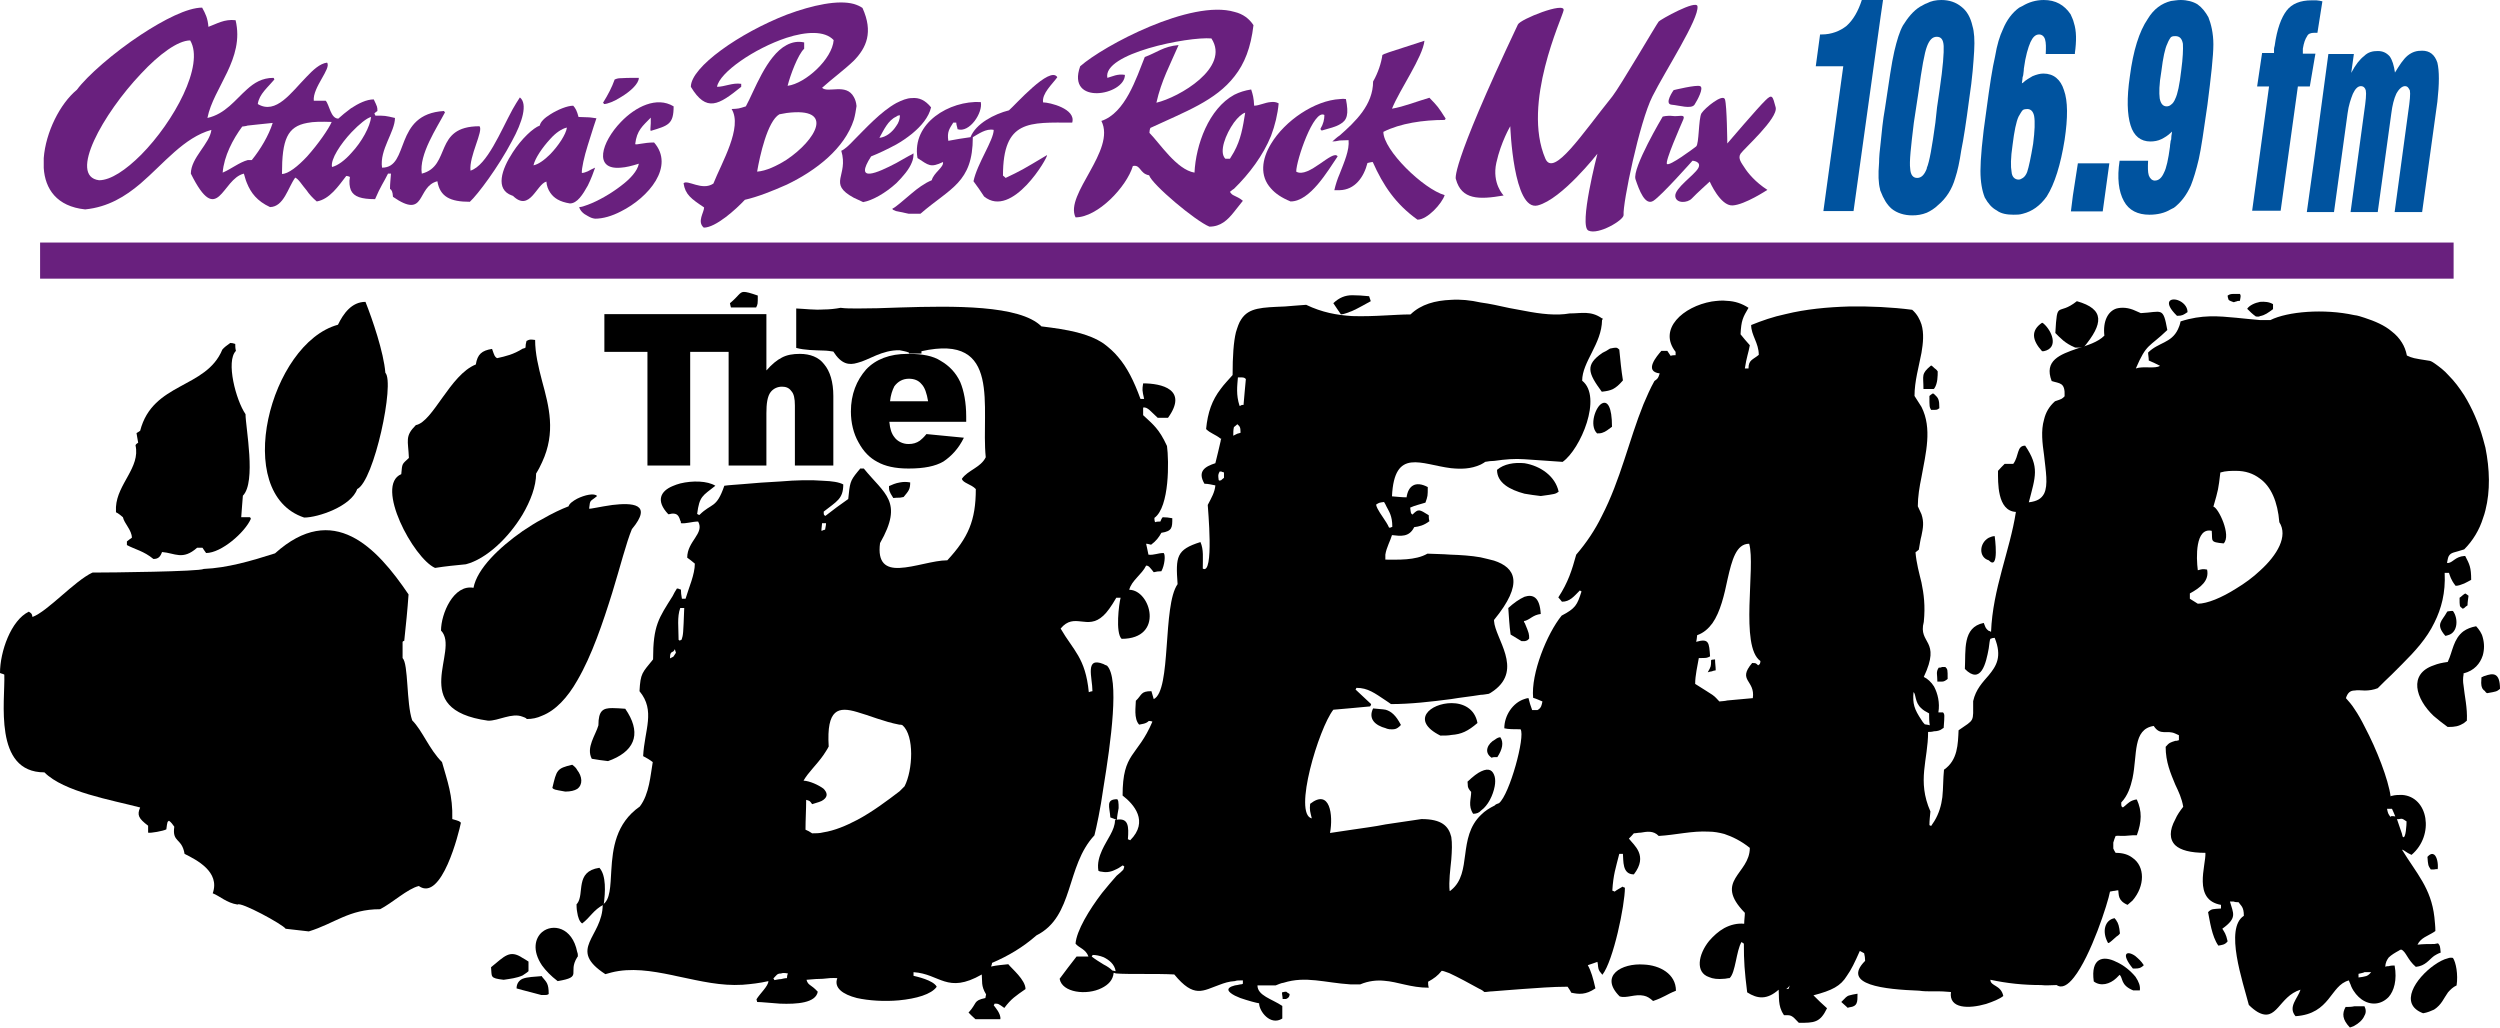 <?xml version="1.0" encoding="utf-8"?>
<!-- Generator: Adobe Illustrator 25.4.1, SVG Export Plug-In . SVG Version: 6.00 Build 0)  -->
<svg version="1.1" id="Layer_1" xmlns="http://www.w3.org/2000/svg" xmlns:xlink="http://www.w3.org/1999/xlink" x="0px" y="0px"
	 viewBox="0 0 754.5 310.1" style="enable-background:new 0 0 754.5 310.1;" xml:space="preserve">
<style type="text/css">
	.st0{fill:#69207E;}
	.st1{fill:#00539F;}
</style>
<g>
	<rect x="12.1" y="73.2" class="st0" width="728.4" height="10.9"/>
	<g>
		<path class="st1" d="M591.9,2c-1.6-1.3-3.6-2-6-2c-1.6,0-3.1,0.3-4.4,1c-0.7,0.2-1.3,0.7-2,1c-2.1,1.3-3.7,3.3-5.2,5.7
			c-1,1.8-1.8,4.4-2.6,7.8c-0.8,3.4-1.6,9.1-2.8,17.1c-0.7,3.9-1,7.3-1.3,10.3c-0.3,2.4-0.5,4.6-0.5,6.2c-0.3,3.6-0.2,6.2,0.3,8
			c0,0.2,0,0.3,0.2,0.7c0.8,2.1,1.8,3.9,3.3,5.2c1.6,1.3,3.8,2,6.2,2c1.5,0,2.9-0.2,4.4-0.8c1.1-0.5,2.4-1.3,3.4-2.3
			c2.4-2,4.2-4.7,5.2-8.2c0.7-2.1,1.3-4.9,1.8-8.3c0.7-3.4,1.5-8.6,2.4-15.5c1-6.5,1.3-11.3,1.5-14.5c0.2-3.3,0-5.9-0.5-7.5
			C594.7,5.2,593.6,3.3,591.9,2z M585.4,26.9l-0.8,5.5l-0.5,4.6c-1,7.3-1.8,11.9-2.6,13.7v0.2c-0.7,1.8-1.6,2.8-2.9,2.8
			c-1.3,0-2-1-2.1-2.8c-0.3-2,0.2-6.5,1.1-13.9l0.7-4.6l0.7-4.6c1-7.3,1.8-11.9,2.6-13.9c0.7-1.8,1.6-2.8,2.9-2.8
			c1.3,0,2,0.8,2.1,2.8C586.7,15.8,586.4,20.2,585.4,26.9z"/>
		<path class="st1" d="M568.3,0h-0.7h-5.7c-1.1,3.4-2.6,6-4.6,7.8c-2,1.6-4.6,2.6-7.5,2.6h-0.5l-1.3,9.6h8.3l-6,43.7h9.1l8.2-58.9
			L568.3,0z"/>
		<path class="st1" d="M735.6,18.9c-0.8-2.4-2.3-3.6-4.6-3.6c-1.6,0-2.9,0.3-4.4,1.5c-1.3,1.1-2.4,2.8-3.8,5.1
			c-0.3-2.1-0.8-3.8-1.6-4.9c-1-1.1-2.1-1.6-3.6-1.6c-1.5,0-2.9,0.3-4.1,1.5c-1.3,1-2.6,2.6-3.9,5.1l0.8-5.7h-7.7l-4.2,31.2
			l-2.3,16.5h2.3h5.9l4.1-29.8c0.3-2.4,1-4.4,1.6-5.9c0.7-1.5,1.5-2.3,2.4-2.3c0.8,0,1.3,0.5,1.5,1.3c0.2,1,0,3.1-0.5,6.5l-4.1,30.2
			h8.2l4.1-29.8c0.3-2.4,0.8-4.4,1.5-5.9c0.8-1.5,1.8-2.3,2.6-2.3c0.8,0,1.1,0.5,1.5,1.3c0.2,1,0,3.1-0.5,6.5l-4.1,30.2h8.3
			l4.6-33.3C736.2,25.3,736.2,21.4,735.6,18.9z"/>
		<path class="st1" d="M698.6,17.3l0.2-1.1h-0.2H695c0-0.2,0-0.5,0-0.7c0-0.2,0-0.5,0-0.8c0.3-1.8,0.7-2.9,1.3-3.8
			c0.3-0.7,1.1-1,2.1-1h0.2c0.2,0,0.3,0,0.5,0c0.2,0,0.3,0,0.3,0l1.5-9.5c-0.7-0.2-1.1-0.2-1.8-0.3c-0.2,0-0.3,0-0.5,0
			c-0.3,0-0.7,0-1,0c-3.3,0-5.9,1-7.5,3.1c-1.6,2.1-2.9,5.5-3.6,10.6c0,0.2-0.2,0.5-0.2,1.1c0,0.5,0,0.8,0,1.1h-3.6l-1.5,10.1h3.6
			l-5.1,37.5h8.6l5.2-37.5h3.6L698.6,17.3z"/>
		<path class="st1" d="M616.7,22.2c-1,0-2.1,0.3-3.3,0.8c-0.8,0.5-2,1.1-2.9,2c-0.2,0-0.3,0.2-0.3,0.2c0-0.5,0.2-1.1,0.2-1.8
			c0-0.2,0.2-0.5,0.2-0.7c0-0.5,0.2-1.1,0.2-2c0.5-3.8,1.3-6.4,2-8c0.7-1.5,1.5-2.3,2.6-2.3c0.8,0,1.5,0.5,1.8,1.5
			c0.3,1,0.3,2.4,0.2,4.4h8.5h0.3V16c0.5-3.6,0.5-6.7-0.3-9.1c-0.2-1-0.7-1.8-1-2.6C623,1.5,620.4,0,616.8,0c-2.4,0-4.6,0.7-6.4,1.8
			c-0.3,0.2-0.7,0.3-1,0.5c-2.1,1.5-3.8,3.8-4.9,6.5c-1,2.1-1.8,4.7-2.4,8.3c-0.8,3.4-1.6,8.6-2.6,16.1c-1.3,8.8-1.8,15-1.8,18.4
			c0,3.3,0.5,6,1.3,8c1,1.8,2.1,3.1,3.6,3.9c1.3,1,3.1,1.3,5.1,1.3c1,0,1.8,0,2.8-0.3c2.8-0.7,5.2-2.4,7.2-5.2
			c2.4-3.8,4.2-9.6,5.4-17.1c1-6.7,1-11.7-0.2-15C621.9,24,619.8,22.2,616.7,22.2z M613.6,43.4c-0.7,4.2-1.3,7-1.8,8.5
			c-0.3,0.8-0.8,1.5-1.3,1.8c-0.5,0.3-0.8,0.5-1.3,0.5c-1.1,0-2-0.8-2.1-2.3c-0.3-1.6-0.3-4.2,0.3-8.2c0.5-4.1,1.1-7,1.8-8.5
			c0.5-0.8,0.8-1.5,1.3-2c0.3-0.2,0.8-0.3,1.3-0.3c1.1,0,1.8,0.7,2.1,2.1C614.2,36.7,614.1,39.5,613.6,43.4z"/>
		<path class="st1" d="M663.2,1.3c-1.3-0.8-3.1-1.3-5.1-1.3c-1,0-2,0.2-2.9,0.3c-2.8,0.7-5.2,2.4-7,5.4c-2.6,3.8-4.4,9.6-5.4,17.3
			c-1,6.7-0.8,11.6,0.2,14.8c1,3.3,3.1,4.9,6,4.9c1.1,0,2.3-0.2,3.3-0.7c1-0.5,2-1.1,2.9-2c0.2-0.2,0.2-0.2,0.3-0.3
			c0,0.7-0.2,1.1-0.2,1.8c0,0.3,0,0.7-0.2,1c0,0.5-0.2,1.1-0.2,1.8c-0.5,3.8-1.1,6.5-1.8,7.8c-0.7,1.6-1.6,2.4-2.8,2.4
			c-0.8,0-1.5-0.7-1.8-1.6c-0.3-1-0.3-2.4-0.2-4.4h-8.6c-0.8,5.2-0.3,9.3,1.3,12.2c1.5,2.8,4.2,4.1,7.7,4.1c2.4,0,4.6-0.5,6.4-1.6
			c0.3-0.2,0.7-0.3,1-0.5c2.1-1.6,3.8-3.8,5.1-6.7c0.8-2,1.6-4.6,2.4-8c0.7-3.1,1.5-8.6,2.6-16.3c1.1-8.6,1.8-14.8,1.8-18.3
			c0-3.4-0.7-6.2-1.5-8.2C665.6,3.6,664.6,2.3,663.2,1.3z M658.3,21.2c-0.5,4.4-1.1,7.2-1.8,8.6c-0.3,0.8-0.8,1.5-1.3,1.8
			c-0.3,0.3-0.8,0.5-1.3,0.5c-1.1,0-1.8-0.8-2.1-2.4c-0.2-1.6-0.2-4.2,0.5-8.2c0.5-4.1,1.1-6.9,1.8-8.3c0.3-0.8,0.7-1.5,1.1-2
			c0.5-0.3,0.8-0.3,1.3-0.3c1.3,0,2,0.7,2.3,2.3C658.9,14.8,658.8,17.5,658.3,21.2z"/>
		<polygon class="st1" points="625.6,59 625,63.8 625.6,63.8 634.6,63.8 636.6,49.3 627.1,49.3 		"/>
	</g>
	<path d="M133.4,230c-3.9-3.9-5.9-9.5-9-12.6c-1.8-5.2-1.1-17-2.9-18.8c0-1.6,0-3.4,0-4.9c0.2-0.2,0.3-0.3,0.5-0.3
		c0.5-4.7,1-9.5,1.3-14c-9.6-14.2-22.7-28.2-40.3-12.4c-7.2,2.3-14.4,4.4-21.5,4.7c-1.3,0.8-28.1,1.1-33.6,1.1
		c-5.5,2.6-13.5,11.7-18.1,13.4c-0.2-1-0.2-1-1.1-1.6C3.3,187.2,0,196.7,0,203.1c0.3,0.2,0.8,0.2,1.3,0.5
		c0.3,7.8-3.4,29.5,12.1,29.5c5.9,5.9,20.1,8.3,28.9,10.6c-1,2.3-0.5,3.3,2.4,5.5c0,0.7,0,1.5,0,2.1c0.7,0.2,4.6-0.5,5.5-1
		c0.3-2.3,0.3-2.3,0.8-2.6c0.7,0.5,1.1,1.1,1.6,1.8c-0.7,4.9,2.3,3.3,3.1,8.2c3.6,1.8,10.8,5.4,8.5,11.9c2.1,0.8,4.2,2.9,7.5,3.4
		c0.8-1,13.7,6,14.5,7.3c2.3,0.3,4.7,0.5,7,0.8c7.8-2.4,12.1-6.7,21.5-6.7c3.6-1.8,8.3-6.2,11.7-7c6.9,4.9,12.1-16.1,12.7-19.1
		c-0.5-0.5-0.5-0.5-2.6-1.1C136.7,240.1,135,235.7,133.4,230z"/>
	<path d="M131.3,171.4c3.1-0.5,6.2-0.8,9.3-1.1c6.2-1.6,12.9-8,17.1-15c2.4-4.1,4.1-8.5,4.1-12.4c0.7-1.1,1.3-2.3,1.8-3.4
		c4.2-9,2.1-16.8,0-24.5c-1.1-4.2-2.1-8.3-2.1-12.4c-1.6-0.2-1.6-0.2-2.6,0.3c-0.2,0.7-0.3,1.3-0.3,2c-0.3,0.2-0.5,0.3-0.8,0.3
		c-2.9,1.8-5.1,2.3-7.8,2.9c-0.7-0.5-0.7-0.5-1.5-2.8c-3.1,0.5-4.4,1.6-4.9,4.7c-7.8,3.1-12.9,17.3-18.1,18.3
		c-3.4,3.4-2.3,4.6-2.1,9.9c-2.1,2-2,1.5-2.3,4.9C113,146.5,124.8,168.5,131.3,171.4z"/>
	<path d="M157.7,216.3c0.5,0.2,1,0.3,1.3,0.7c1.6,0,3.1-0.3,4.6-1c4.1-1.6,7.7-5.5,10.6-10.6c4.4-7.5,7.8-17.6,10.6-26.6
		c2.4-7.8,4.2-15,5.9-19.1c6.5-7.8,0-8-5.9-7.3c-3.6,0.5-6.9,1.3-7,1.1c0.3-2.9,0.3-2,2.4-3.8c-0.8-1-3.8-0.3-6,0.8
		c-1.3,0.7-2.4,1.5-2.6,2.3c-2.1,0.8-4.9,2.1-8,3.9c-2,1-3.9,2.3-5.9,3.6c-7,4.9-13.7,11.3-14.8,17.1c-6-1.1-9.8,7.8-9.8,12.9
		c5.9,6-10.4,23.8,14.2,27.2C150.4,217.6,154.5,215,157.7,216.3z"/>
	<path d="M39.8,162.3c-0.5,0.3-1,0.7-1.5,1.1c0,0.3,0,0.7,0,1.1c2.4,1.3,5.1,1.8,8,4.2c1.5,0,2.1-0.7,2.6-2.1
		c3.9,0.3,6.2,2.6,10.6-1.3c0.5,0,1.1,0,1.6,0c0.3,0.5,0.7,1,1.1,1.6c4.6,0,11.7-6.2,13.5-10.3c0-0.2-0.2-0.5-0.3-0.5
		c-0.8,0-1.8,0-2.6,0c0.2-2.3,0.3-4.4,0.5-6.5c4.1-4.1,0.8-20.7,0.8-24.6c-2.9-4.2-6-16-2.9-19.1c-0.2-0.8-0.2-1.5-0.2-2.1
		c-0.5-0.2-1.1-0.3-1.5-0.3c-1,0.7-1.8,1.3-2.4,2c-4.9,11.9-21,9.8-24.8,24.5c-0.3,0.2-0.7,0.5-1.1,0.7c0.2,1,0.3,2,0.5,2.9
		c-0.5,0.3-0.7,0.5-0.8,0.8c1.5,6.7-5.5,11.6-5.9,18.6v1.3c0,0,0,0.2,0,0.3c0.7,0.3,1.5,1,2.1,1.5C37.5,158,39.8,160,39.8,162.3z"/>
	<path d="M91.8,156.2c4.2,0,14.2-3.4,16-8.6c5.1-2.4,11.4-32.1,8.5-35.1c-0.5-6.2-3.9-16.1-6-21.4c-4.2,0-6.7,3.6-8.3,6.9
		C81.5,103.6,69.8,148.9,91.8,156.2z"/>
	<g>
		<g>
			<path d="M241.4,106.8c-2.1,0-3.9,0.3-5.4,1.1c-1.6,0.8-3.1,2.1-4.7,3.9v-17h-10.1h-1.3h-37.5v11.4h13v34.3h12.9v-34.3h11.6v34.3
				h11.4v-15.8c0-2.9,0.3-5.1,1.3-6.4c0.8-1,2-1.6,3.4-1.6c1.1,0,2.1,0.3,2.8,1.3c0.8,0.8,1.1,2.3,1.1,4.4v18.1h11.6v-21
				c0-4.2-1-7.5-2.8-9.6C247.1,107.8,244.5,106.8,241.4,106.8z"/>
			<path d="M291.6,127.2v-1.5c0-4.2-0.7-7.8-1.8-10.4c-1.3-2.8-3.3-4.9-5.9-6.4c-2.3-1.5-5.5-2.1-9.6-2.1c-0.2,0-0.3,0-0.5,0
				c-5.2,0-9.5,1.6-12.4,4.7c-2.9,3.3-4.6,7.5-4.6,12.7c0,3.4,0.8,6.7,2.3,9.3c1.5,2.8,3.4,4.7,5.7,5.9c2.3,1.3,5.4,2,9.3,2h0.2
				c4.6,0,8-0.7,10.4-2.1c2.4-1.6,4.6-3.9,6.2-7.2l-11.3-1.1c-0.8,1-1.5,1.6-2,2c-1,0.7-2.1,1-3.3,1h-0.2c-1.6,0-3.3-0.8-4.2-2.1
				c-0.8-1-1.3-2.4-1.5-4.6h5.7H291.6z M268.6,121.2c0.2-2,0.7-3.4,1.3-4.6c1.1-1.5,2.6-2.3,4.4-2.3c1.6,0,2.9,0.5,3.8,1.6
				c1,1,1.6,2.8,2,5.2h-5.7H268.6z"/>
		</g>
		<path d="M224.4,92.8c1.3,0,2.4,0,3.8,0c0.5-1,0.5-1,0.5-3.6c-2.3-0.8-3.4-1.1-4.2-1.1c-1.3,0-1.6,1.3-4.2,3.4
			c0,0.3,0.2,0.8,0.3,1.3C221.8,92.8,223.1,92.8,224.4,92.8z"/>
		<path d="M184.8,213.7c-2.8,0-4.2,0.7-4.2,5.2c-0.8,2.9-3.8,6.7-2,10.1c1.6,0.3,3.3,0.5,4.9,0.7c0.5-0.2,0.8-0.3,1.3-0.5
			c7.3-3.1,8.6-8.5,3.9-15.3C187.2,213.8,185.9,213.7,184.8,213.7z"/>
		<path d="M163.6,281.3c-2.1,1.8-3.1,5.5,0,10.1c1.1,1.5,2.6,3.1,4.7,4.7c7.8-1.3,2.9-2.4,5.9-7.2c0,0,0.2-0.2,0.2-0.3
			c0-0.5,0-0.8-0.2-1.3C172.7,279.7,166.7,278.7,163.6,281.3z"/>
		<path d="M180.9,261.9c-7.5,1.1-4.4,7.8-6.7,10.8l-0.2,0.2c0,0.3,0,1.5,0.2,2.4c0.2,1.5,0.7,2.9,1.5,3.4c2.4-1.8,3.4-4.1,6.5-5.7
			C182.7,269.3,183,264.2,180.9,261.9z"/>
		<path d="M172.7,230.8c-4.7,1.1-4.7,1.6-6,7c0.5,0.5,0.5,0.5,3.9,1.1c1.6,0,2.8-0.3,3.6-0.8c1.8-1.3,1.5-3.8,0-5.7
			C173.9,231.8,173.4,231.3,172.7,230.8z"/>
		<path d="M159.5,293.1c0-1,0-2,0-2.9c-0.7-0.5-1.3-0.8-1.8-1.1c-3.9-2.6-5.4-0.5-9.5,2.8c0.3,2.9-0.5,3.3,3.8,3.8
			c2-0.3,3.9-0.5,5.7-1.3C158.4,293.9,159,293.6,159.5,293.1z"/>
		<path d="M584.7,205.7c0.3,0,0.8,0,1.5,0c0.5,0,1-0.3,1.6-0.8c0-2.9,0-2.9-0.7-3.6c-0.3,0-0.7,0-1,0c-0.3,0.2-0.7,0.2-1,0.2
			C584.2,202.9,584.7,203.5,584.7,205.7z"/>
		<path d="M626.3,104.9c0.2,0,0.3,0,0.5,0c0.7,0,1.3,0,2,0c6-7.2,6.5-11.6-2-14c-5.9,4.7-5.9-0.7-6.5,9.6
			C621.9,102.1,623.2,103.6,626.3,104.9z"/>
		<path d="M657.3,95.3c1.1,0,1.6-0.2,2.9-1.1c0-1.8-1.5-3.1-2.9-3.6c-2.3-0.8-4.6,0.5-0.3,4.7C657.1,95.3,657.3,95.3,657.3,95.3z"/>
		<path d="M682.1,95.4c1.5-0.3,2.4-1,3.9-2.1c0-0.5,0-1,0-1.5c-1.1-0.7-2.6-0.8-3.9-0.7c-1.6,0.3-3.3,1.1-3.9,2.1
			c0.8,0.8,1.6,1.6,2.6,2.3C681.3,95.6,681.8,95.6,682.1,95.4z"/>
		<path d="M616.8,106c4.7-1,2.4-6.2,0-8.3c-0.2-0.2-0.3-0.2-0.5-0.3c-3.4,2.3-3.1,5.2,0,8.6C616.5,106,616.7,106,616.8,106z"/>
		<path d="M674.1,91.2c0.3,0,0.5-0.2,0.8-0.2c0.3-0.2,0.8-0.2,1.1-0.2c0.3-1.6,0.3-1.6,0-2.1c-0.5,0-0.8,0-1.1,0
			c-1.6,0-1.8,0-2.6,0.5c0,0.5,0.2,1,0.3,1.3C672.9,90.8,673.6,91,674.1,91.2z"/>
		<path d="M583.4,118.7c-0.5,0.3-0.8,0.5-1.1,0.8c0,3.3,0,3.3,0.5,4.2c0.3,0,0.7,0,1,0c1,0,1-0.2,1.5-0.5c0-2.6-0.3-3.1-1.5-4.2
			C583.6,118.9,583.6,118.9,583.4,118.7z"/>
		<path d="M483.6,121.7c-2,0.8-4.1,6.7-1.6,9.1c0.5,0,1.1,0,1.6-0.2c1-0.3,1.8-1,2.9-1.8C486.5,122.7,485.1,121,483.6,121.7z"/>
		<path d="M483.4,118.2h0.2c2.6-0.3,3.9-0.7,6.2-3.4c-0.5-3.1-0.8-6.2-1.1-9.3c-0.8-0.7-0.8-0.7-2.8-0.3c-0.8,0.5-1.6,1-2.3,1.3
			C478.4,110.1,479.2,112.5,483.4,118.2z"/>
		<path d="M408.2,93.8c1.8-0.8,3.8-2,5.5-2.9c-0.2-0.5-0.3-1-0.5-1.5c-2-0.2-3.6-0.3-5.1-0.3c-2.1,0-3.9,0.7-5.7,2.4
			c0.7,1,1.5,2.3,2.3,3.4C405.8,94.8,406.9,94.3,408.2,93.8z"/>
		<path d="M580.5,117.4c1.1,0,2.1,0,3.1,0c0.2-0.2,0.2-0.2,0.2-0.2c1-1.5,1-3.8,1-5.1c-0.3-0.5-0.7-0.8-1-1c-0.3-0.3-0.7-0.7-1-0.8
			C579.7,112.9,580.5,113.2,580.5,117.4z"/>
		<path d="M600.2,169.1c3.3,3.4,1.8-7.2,1.8-7.3c-0.7,0-1.3,0.3-1.8,0.5C597.3,163.9,597.1,168.2,600.2,169.1z"/>
		<path d="M163.4,294.6c-2,0.2-4.2,0.2-5.7,0.8c-1.1,0.5-1.8,1.5-1.8,2.9c0.7,0.2,1.1,0.3,1.8,0.5c2,0.5,3.8,1,5.7,1.5
			c0.2,0,0.2,0,0.2,0c1.5,0,1.5,0,2-0.3c0-3.3-0.7-3.6-2-5.2C163.6,294.6,163.6,294.6,163.4,294.6z"/>
		<path d="M414.4,213.8c-1.5,3.1,0.5,5.1,3.9,6c0.3,0.2,0.8,0.2,1.1,0.3c1.3,0,2,0.2,3.4-1.3c-1.5-2.9-2.9-4.1-4.6-4.6
			C417.2,214,415.9,214,414.4,213.8z"/>
		<path d="M710.5,303.7c-0.8,0.2-1.8,0.2-2.6,0.2c-1.1,2-1,3.8,1.3,6.2c0.5-0.2,1-0.3,1.3-0.5c1.3-0.7,2.6-1.8,3.1-3.1
			c0.5-0.8,0.5-1.8,0-2.8C712.6,303.7,711.6,303.7,710.5,303.7z"/>
		<path d="M438.1,212.2c-6.4,0-12.6,5.2-3.4,9.8c1.3,0,2.4,0,3.4-0.2c2.9-0.2,4.9-1.1,7.8-3.6C445.1,213.8,441.5,212.2,438.1,212.2z
			"/>
		<path d="M742.3,180.4c0,2.6,0,2.6,0.7,3.1c0.2,0.2,0.2,0.3,0.7,0c0.2-0.2,0.5-0.5,1-0.8c0-1,0.2-2,0.3-2.9c-0.3-0.3-0.7-0.5-1-0.7
			c0,0-0.2,0.2-0.3,0.2C743.1,179.7,742.8,180.1,742.3,180.4z"/>
		<path d="M738.8,184.5c0,0-0.2,0-0.3,0.2c-1.5,2.8-3.6,3.6-0.5,7.2c0.3,0,0.7-0.2,0.8-0.2c3.1-0.8,3.1-5.2,1.5-7.3
			C739.8,184.3,739.3,184.5,738.8,184.5z"/>
		<path d="M337.5,241.9c0-0.2-0.2-0.5-0.3-0.7c-3.6,0-2.3,2.3-2.1,5.5c0.7,0.2,1.3,0.5,2,0.8c0-1.1,0.3-2.4,0.5-3.6
			C337.6,243.2,337.6,242.5,337.5,241.9z"/>
		<path d="M452.8,222.5c-0.5,0-1.1,0.3-1.6,0.7c-2.1,1.1-3.6,3.8-1,5.5c0.3-0.2,0.7-0.2,1-0.2c0.2,0,0.5,0,0.7,0
			C453.4,226.2,453.9,224.1,452.8,222.5z"/>
		<path d="M729.1,291.8c2.9-0.3,3.9-2.1,5.5-3.3c0.5-0.3,1.1-0.7,2-1c-0.2-2.1-0.2-2.1-0.8-2.8c-0.3,0-0.8,0.2-1.1,0.2
			c-1.6,0-3.4,0-5.1,0.2c1-2.1,3.1-2.6,5.1-3.9c0.2-0.2,0.2-0.2,0.3-0.2c0-1.6-0.2-2.9-0.3-4.2c-1-8.8-5.4-13.2-9.8-20.4
			c0.8,0.2,1.1,0.8,2.9,1.6c7-5.9,5.1-17.6-2.9-18.1c-1,0-2,0-3.1,0.3c-0.2,0-0.2,0-0.3,0.2c-0.7-5.2-4.2-14.2-7.8-21
			c-1-2-2-3.8-3.1-5.4c-0.8-1.3-1.8-2.4-2.6-3.3c0.5-1.6,1.3-2.3,2.6-2.3c1-0.2,2,0,3.1,0c1.3,0,2.6-0.2,3.9-0.7
			c1.5-1.5,2.8-2.8,4.2-4.1c1-1,2.1-2.1,3.1-3.1c3.9-3.9,7.5-7.8,9.8-12.6c2.1-4.2,3.4-9,3.1-15c0.3,0,0.7,0,1.1,0
			c0.2,0,0.2,0,0.2,0c0.3,0.8,0.5,2,2,3.9c0.8,0,1.6-0.3,2.6-0.7c0.7-0.3,1.3-0.7,2.1-1.1c0-3.8-0.5-4.7-1.8-7.2c0,0-0.2,0-0.3,0
			c-2.6,0.2-3.3,1.8-4.7,2.1c-0.2,0-0.3,0-0.5,0c0.2-1,0.3-1.6,0.5-2c0.7-1.3,1.8-1.1,4.7-2.1c2.6-2.6,4.6-5.9,5.7-9.5
			c0.3-0.8,0.5-1.5,0.7-2.3c1.5-5.9,1.3-12.4,0-18.9c-0.2-0.8-0.5-1.8-0.7-2.6c-1.3-4.7-3.3-9.3-5.7-13.2c-1.5-2.3-2.9-4.2-4.7-6
			c-1.3-1.5-2.8-2.6-4.2-3.6c-0.5-0.3-1-0.7-1.5-0.8c-5.1-0.8-5.1-0.8-6.9-1.6c-0.3-1.5-0.8-2.8-1.5-3.9c-0.8-1.3-1.8-2.4-3.1-3.4
			c-2.1-1.8-5.1-3.1-8.2-4.1c-1-0.3-2-0.7-3.1-0.8c-9.1-2-20.1-1.1-25.3,1.5c-1.1,0-2.1,0-3.1,0c-2.6-0.2-4.9-0.5-7.2-0.7
			c-5.4-0.5-10.3-1-16.8,1.1c-0.2,1-0.5,1.8-0.8,2.4c-2,4.2-5.9,3.9-9,7c0,0.7,0.2,1.5,0.2,2.4c1.1,0.5,2.3,1,3.4,1.6
			c-1.5,1-5.1,0-7.3,0.8c3.3-7.7,3.9-6.2,9.5-11.6c-1.3-7.2-1.6-5.4-8-5.1c-0.7-0.3-1.1-0.5-1.6-0.7c-2.1-1-4.1-1.1-5.7-0.7
			c-2.6,0.8-4.2,3.8-3.7,8.2c-2,2-5.1,2.9-8.2,3.9c-5.2,1.8-10.1,3.6-7.7,9.8c2.4,0.8,4.1,0.3,3.9,4.6c-0.8,0.8-0.8,0.8-2.9,1.5
			c-1.8,1.6-2.8,3.4-3.3,5.5c-1,3.4-0.5,7.2,0,10.8c0.5,4.7,1.3,9,0,11.6c-0.8,1.5-2.1,2.3-4.6,2.6c2-7.8,3.3-10.6-1.1-17.1
			c-2.6,0-1.8,3.1-3.6,5.5c-0.8,0-1.8,0-2.6,0c-0.7,0.7-1.3,1.3-2,2.1c0,3.4-0.3,12.1,5.4,12.4c-1.8,11.7-7,23.2-7.5,36.2
			c-0.3-0.2-0.5-0.3-0.7-0.3c-1.1-0.8-1.1-1.5-1.5-2.4c-6.5,1.3-5.4,8.3-5.7,13.9c4.9,4.9,6.4-1.8,7.2-6.2c0.2-1.5,0.3-2.6,0.5-2.9
			c0.5-0.2,0.8-0.3,1.3-0.3c2.3,5.7,0.5,8.5-1.8,11.3c-1.8,2.1-3.9,4.2-4.7,7.8c0,6.5,0.5,5.4-4.4,8.8c-0.2,4.1-0.2,9-4.4,11.9
			c-0.3,2.9-0.2,5.5-0.5,8.3c-0.3,2.4-1,4.9-2.4,7.2c-0.3,0.5-0.7,1-1,1.5c-0.2-0.2-0.5-0.2-0.5-0.3c0-1.5,0.2-2.8,0.3-4.1
			c-4.1-9.3-0.7-15.5-0.7-24c0.5,0,1.1,0,1.8-0.2c0.8,0,1.8-0.2,2.4-0.7c0.2-0.2,0.3-0.2,0.5-0.3c0.3-4.1,0.3-4.1-0.2-4.7
			c-0.2,0-0.2,0-0.3,0c-0.5,0-0.8,0-1.1,0c0.5-2.9-0.2-5.7-1.3-7.8c-0.8-1.3-2-2.4-3.1-2.9c5.4-11.4-1.8-9.8,0-16.6
			c0.5-4.9,0-8.5-0.7-11.9c-0.7-2.9-1.5-5.7-1.8-9.1c0.3-0.3,0.7-0.5,1-0.8c0.3-1.8,0.5-3.1,0.8-4.2c0.5-2.4,0.8-4.1,0-6.5
			c-0.3-0.7-0.7-1.5-1.1-2.4c0-2.9,0.5-5.9,1.1-8.8c1.3-7.2,3.3-14.7,0-21.2c-0.7-1.1-1.3-2.1-2.1-3.3c0-4.4,1.3-8.8,2.1-13
			c0.5-2.9,0.8-5.9,0-8.6c-0.5-1.5-1.3-3.1-2.8-4.4c-6.2-0.8-12.6-1.1-19.1-1c-6.5,0.2-13,0.8-19.1,2.3c-3.8,0.8-7.2,2-10.4,3.3
			c0,3.1,2.3,5.4,2.3,9c-1.8,1.5-3.1,1.5-3.1,4.1c-0.5,0-0.8,0-1.1,0c0.5-3.4,1.1-4.7,1.5-7c-1-1.1-2-2.3-2.8-3.3
			c0.2-4.2,0.7-5.1,2.4-8c-2-1.3-4.1-2-6.5-2.1c-1.5-0.2-3.1,0-4.6,0.2c-8.6,1.5-16.3,8.3-10.9,15.2c0,0.3,0,0.7,0,1
			c-0.5,0-1,0-1.5,0.2c-0.3-0.5-0.7-1-1-1.5c-0.7,0-1.3,0-1.8,0c-1.3,1.5-5.4,6.2-0.5,6.8c-0.5,1.5-0.5,1.5-1.6,2.3
			c-1.3,2.3-2.3,4.7-3.3,7c-4.4,10.9-6.9,22.8-12.6,33.8c-2,4.1-4.6,8-7.7,11.6c-1.3,4.7-2.4,8.3-5.4,12.9c0.3,0.3,0.7,0.8,1.1,1.3
			c2.4,0,3.6-1.6,5.4-3.4c0,0,0.3,0.2,0.5,0.3c-1.3,4.1-1.8,5.1-6,7.3c-4.4,5.4-9.3,17.5-8.6,24.8c1,0.3,1.8,0.7,2.8,1.1
			c-0.2,1-0.3,2-1.5,2.6c-0.5,0-1,0-1.6,0c-0.5-1.3-0.8-2.4-1.1-3.6c-0.5,0-1,0.2-1.3,0.3c-3.4,1.1-6,4.9-6,8.8
			c1,0.3,3.1,0.3,4.9,0.3c1.5,2.1-3.3,19.7-6.5,22.3c-0.5,0.2-1,0.3-1.3,0.7c-1.6,0.8-2.9,1.6-4.1,2.8c-7.2,6.9-2.6,17.5-9,22.7
			c-0.2,0.2-0.3,0.3-0.5,0.3c-0.3-2.9,0.2-6.4,0.5-9.5c0.2-2.6,0.3-4.9,0-6.8c-0.8-3.3-2.9-5.4-9-5.4c-3.6,0.5-7.2,1.1-10.8,1.6
			c-3.4,0.7-6.9,1.1-10.1,1.6c-2.3,0.3-4.4,0.7-6.7,1c1-5.4,0-13.5-6-8.8c-0.2,2,0,2.3,0.5,4.4c-5.7-1.3,2.1-27.2,6.5-32.8
			c2-0.2,3.8-0.3,5.7-0.5c1.8-0.2,3.6-0.3,5.4-0.5c0.2-0.3,0.3-0.5,0.3-0.7c-1.6-1.5-3.1-2.9-4.7-4.4c0.2-0.2,0.2-0.5,0.3-0.5
			c3.4,0,5.5,1.6,8.8,3.8c0.5,0.3,1,0.7,1.6,1.1c5.9,0,11.9-0.7,18.1-1.5c2.9-0.5,6-0.8,9-1.3c0.8,0,1.6-0.2,2.4-0.3
			c0.7-0.3,1.1-0.7,1.6-1c8.8-6.5,0.3-15.7,0-21c0-0.2,0-0.2,0-0.3c9.1-11.1,6.4-15.8,0-17.9c-1.3-0.3-2.6-0.7-4.1-1
			c-2.8-0.5-6-0.7-9-0.8c-2.6-0.2-5.1-0.2-7-0.3c-3.6,2.1-9,1.8-12.7,1.8v-0.2c0-0.3,0-0.8,0-1.3c0.3-2.1,1.6-4.4,2-5.9
			c2.6,0.3,5.2,0.7,6.7-2.4c1.5-0.2,2.9-0.5,4.6-1.8c-0.2-0.7-0.2-1.3-0.2-1.8c-2.9-1.8-3.1-2-4.9-0.2c-0.5-0.3-0.5-0.3-0.7-2.1
			c1.5-0.7,3.1-1,4.6-1.5c0.7-2,0.7-2,0.7-4.7c-3.8-2-5.9-0.3-6.4,3.1c-1.5,0-2.9-0.2-4.4-0.3c0.7-14.8,8.8-9.6,17.8-8.5
			c2.9,0.3,6,0.3,9-1.1c0.5-0.3,1-0.5,1.3-0.8c1-0.2,2-0.3,2.8-0.3c3.4-0.5,6.2-0.7,9-0.5c3.4,0.2,6.9,0.5,11.6,0.8
			c5.4-3.8,12.1-19.6,5.9-24.5c0-5.7,5.9-11.1,6-18.3c0.2-0.2,0.2-0.3,0.2-0.5h-0.2c-3.4-2.4-6.2-1.5-9.8-1.5
			c-3.9,0.7-8.6,0.2-13.7-0.8c-2.9-0.5-6-1.1-9-1.8c-1.3-0.3-2.8-0.5-4.1-0.7c-3.1-0.7-6.2-1-9-0.8c-4.7,0.2-9,1.3-12.2,4.4
			c-2.6,0-5.1,0.2-7.5,0.3c-3.6,0.2-6.9,0.3-10.1,0.2c-4.7-0.3-9.1-1.1-13.9-3.4c-2.3,0.2-4.4,0.3-6.4,0.5
			c-6.9,0.3-10.9,0.3-13.2,3.9c-0.7,1-1.1,2.3-1.6,3.9c-0.7,2.9-1,7.2-1,12.9c-1.3,1.5-2.6,2.8-3.6,4.2c-2.6,3.4-3.9,7-4.4,12.1
			c1.3,1.3,2.8,1.6,4.4,2.9c0,0,0,0,0.2,0c-0.2,0.3-0.2,0.5-0.2,0.7c-0.5,2.1-1,4.4-1.6,6.7c-3.1,1-5.5,2.4-3.3,6.2
			c1.1,0,2.3,0.3,3.3,0.5c-0.2,2.1-1.1,3.6-2.3,5.9c0,0.7,2,21.4-1.5,19.2c0-3.3,0.3-5.7-0.7-8c-7.3,2.3-7.5,4.4-6.9,12.7
			c-4.6,6.5-1.8,32.1-7.2,34.7c-0.2-0.8-0.5-1.6-0.7-2.4c-3.3,0-2.8,1.1-4.7,2.9c0,1.6-0.7,5.4,1,7.2c0.8-0.2,2-0.2,2.9-1.1
			c0.3,0,0.7,0,1.1,0.2c-4.6,10.8-9,9.1-9,22.3c3.4,2.6,8,7.8,2.3,13.5c-0.3-0.2-0.5-0.2-0.7-0.3c0.3-3.9,0.2-6.5-3.4-5.9
			c-0.2,0-0.3,0-0.5,0.2c0,2.9-2.4,5.7-3.9,9c-0.8,1.8-1.5,3.9-1.1,6.2c0.3,0.2,0.8,0.3,1.1,0.3c1.5,0.3,2.9,0,4.4-0.8
			c0.7-0.3,1.3-0.8,1.8-1.1c0.2,0,0.3,0.2,0.5,0.3c0,0.3-0.2,0.7-0.3,1c-0.5,0.5-1.1,1.1-2,1.8c-1.3,1.5-2.9,3.3-4.4,5.2
			c-3.9,5.1-7.7,11.4-8,15.3c1,1.3,3.1,1.6,3.9,3.9c-1.3,0-2.4,0-3.6,0c-1.8,2.3-3.4,4.4-5.1,6.7c0.7,4.2,8.2,5.1,12.7,2.8
			c2-1,3.4-2.4,3.6-4.6c0.3,0,0.5,0.2,0.8,0.2c3.4,0.3,12.1,0,17.5,0.3c6,7.3,8.6,4.9,13.7,3.1c1.3-0.5,2.8-1,4.6-1.1
			c0.5-0.2,1.1-0.2,1.6-0.2c0.2,0,0.5,0,0.8,0c0,0.3,0,0.7,0,1c-0.3,0.2-0.7,0.2-0.8,0.2c-0.7,0.2-1.1,0.2-1.6,0.3
			c-3.1,0.8-2.1,2,0,3.1c0.5,0.2,1.1,0.5,1.6,0.7c2.3,0.8,4.9,1.5,5.7,1.6c0,2.4,3.4,6.9,7,4.6c0-1.3,0-2.4,0-3.8
			c-3.1-2.1-7.5-3.1-7.5-6.2c1.8,0,3.6,0,5.5,0c0.8-0.3,1.6-0.7,2.4-0.8c6.7-2.1,12.4,0,20.2,0.5c0.8,0,1.8,0,2.9,0
			c2.6-1.1,5.1-1.3,7.2-1.1c4.2,0.3,8,2.1,13.5,2.1c-0.2-0.7-0.2-1.3-0.2-1.8c1.8-1,2.9-1.8,4.1-3.3c0.5,0,1.1,0.3,2.3,0.7
			c2.4,1.1,6.5,3.3,9,4.7c0.7,0.3,1.3,0.7,1.6,1c0.8,0,1.6-0.2,2.4-0.2c2.9-0.2,5.9-0.5,9-0.7c4.4-0.3,9.1-0.7,13.7-0.7
			c0.3,0.5,0.8,1.1,1.1,1.8c2.3,0.5,4.4,0.7,7.3-1.3c-0.7-3.1-1.3-5.2-2.3-7c1-0.3,2-0.7,2.9-1c0.3,1,0,1.8,0.7,2.9
			c0.3,0.3,0.5,0.7,0.8,1c3.3-4.2,6.8-21,6.8-26.3c-0.3,0-0.5-0.2-0.7-0.3c-0.8,0.5-1.8,1-2.4,1.5c-0.3-0.2-0.5-0.2-0.7-0.3
			c0.3-4.9,1-6.7,2.1-11.1c0.3,0,0.7,0,1.1,0c0.2,2-0.3,6.2,3.3,6.2c4.4-5.7,0-8.8-1.5-10.8c0.5-0.5,1-1,1.5-1.6
			c0.7,0,1.3-0.2,2.1-0.2c1.8-0.3,3.8-0.7,5.4,1c5.2-0.3,10.1-1.6,15.2-1.3c1.5,0,3.1,0.3,4.6,0.7c2.4,0.8,5.1,2.1,7.7,4.2
			c0,8-11.1,9.8-1.5,19.6c0,1.1-0.2,2.1-0.2,3.3c-2.1-0.2-4.1,0.3-6,1.3c-1.8,1-3.3,2.4-4.6,3.9c-3.3,4.1-4.2,9.5,0,10.9
			c1.1,0.5,2.6,0.7,4.6,0.5c0.5,0,1-0.2,1.6-0.2c1.8-1.6,2-8.3,3.6-10.9c0.2,0.2,0.3,0.2,0.7,0.5c0,5.5,0.2,8.2,1,14.7
			c3.1,2,6,2.3,9.5-0.8c0.2,2-0.3,4.9,1.5,7.5c0,0,0,0.2,0.2,0.2c2,0,2.1-0.2,4.4,2.3c4.6,0,6.4,0,8.5-4.4c-1.5-1.3-2.8-2.6-4.1-3.9
			c5.7-1.5,8.2-2.8,10.1-5.9c1.3-1.8,2.4-4.1,3.9-7.5c0.5,0.3,1,0.5,1.3,0.7c0.2,0.8,0.3,1.5,0.3,2.3c-7.3,7.3,5.9,8.6,16.3,9
			c1.3,0.2,2.6,0.2,3.8,0.2c0.8,0,1.6,0,2.4,0c1.5,0,2.6,0.2,3.4,0.2c-0.7,5.1,5.4,5.1,10.6,3.6c2.1-0.7,4.1-1.5,5.2-2.4
			c-0.7-3.4-3.9-2.9-3.9-4.9c5.1,1.1,10,1.6,15.3,1.6c1.5,0.2,3.1,0,4.7,0c1.6,1.1,3.4,0,5.2-2.3c5.1-6.4,10.3-22.5,10.9-25.9
			c0.3,0,0.7-0.2,1-0.2c0.5,0,1-0.2,1.5-0.2c0.2,1.3-0.2,3.1,2.8,4.4c0.5-0.5,1-0.8,1.5-1.3c3.8-4.4,3.8-10.3,0-12.9
			c-1.3-1-2.9-1.5-5.1-1.5c-0.3-0.5-0.5-0.8-0.7-1.3c0-0.7,0-1.3,0-1.8c0.2-0.8,0.5-1.5,0.7-2c1-0.2,1.3,0.2,5.1-0.2
			c0.3,0,0.8,0,1.3,0c1.5-4.1,1.6-7.3,0-10.8c-0.5,0-1,0.2-1.3,0.3c-1.3,0.5-2.1,1.6-2.9,2.1c-0.5-0.3-0.5-0.3-0.5-1.5
			c2-2.1,2.8-4.7,3.4-7.3c1.5-7.2,0-14.8,6.4-15.8c2,3.1,3.9,1.1,6.5,2.3c0.3,0.2,0.8,0.3,1.1,0.5c0,0.5,0,1,0,1.5
			c-0.5,0.2-0.8,0.2-1.1,0.2c-1.5,0.5-1.8,0.5-2.9,1.8c0,4.6,1.5,8,2.9,11.4c1,2.1,2,4.2,2.4,6.7c-1,1.3-1.8,2.4-2.4,3.8
			c-1.8,3.3-1.8,6,0,7.8c1.6,1.5,4.6,2.3,9.1,2.3c0.2,3.8-3.9,14.2,4.7,15.7c0,0.3,0,0.7,0,1.1c-2.4,0.2-2.8,0-3.9,1.1
			c0.5,2.4,1.1,7.3,3.1,10.1c1-0.2,2-0.2,2.8-1.3c-0.5-2.3-1-2.8-1.6-3.8c4.6-3.3,3.3-4.6,2.3-8.2c0.3,0,0.7,0,1.1,0
			c0.5,0.2,1,0.2,1.5,0.2c0.7,1.1,1.6,1.3,1.6,4.1c-5.9,3.8-0.3,19.9,1.5,26.9c1,1,1.8,1.6,2.6,2.1c5.9,3.4,6.4-4.7,13-6.7
			c-0.8,2.6-3.9,5.2-1.5,8c10.6-0.7,10.4-9.3,16.1-10.8c0.2,0.7,0.5,1.1,0.7,1.8c0.8,1.8,2,3.1,3.1,3.9c2.8,2,6,1.6,8.2-0.7
			c1.6-1.8,2.6-5.1,1.8-9.5c-0.5,0-1.1,0-1.8,0.2c-0.3,0-0.7,0-1,0.2c0-1.3,0.5-2.1,1-2.8c0.8-0.8,2-1.5,3.1-2.1
			c0.2-0.2,0.5-0.3,0.7-0.3C726.1,287.1,726.6,289.7,729.1,291.8z M417.7,151.5c0.3,0.5,0.5,0.8,0.7,1.3c0.8,1.6,1.8,2.8,1.8,6.2
			c-0.7,0.3-0.7,0.3-1,0.2c-0.2-0.5-0.5-1-0.8-1.5c-1.3-2.1-2.8-3.9-3.1-5.4C416.2,151.7,416.2,151.7,417.7,151.5z M335.7,292.9
			c-0.7-0.7-1.6-1.3-2.6-1.8c-1.3-0.8-2.6-1.6-3.6-2.4c0-0.2,0.2-0.3,0.3-0.5c0.8,0,2.1,0.2,3.3,0.7c1.6,0.8,3.3,2.1,3.6,4.2
			C336.3,293.1,336,292.9,335.7,292.9z M369.4,144.2c-0.3,0.3-0.7,0.5-0.8,0.7c-0.5,0.2-0.5,0.2-0.8,0c-0.2-1.6-0.2-1.6,0.3-2.6
			c0.2,0,0.3,0,0.5,0c0.3,0.2,0.7,0.2,0.8,0.3C369.4,143,369.4,143.5,369.4,144.2z M373.2,131c-0.3,0.2-0.7,0.3-1,0.5
			c0-1,0-1.8,0.2-2.6c0.3-0.3,0.7-0.5,0.8-0.7c0.2,0,0.2-0.2,0.2-0.2c0.7,0.7,1,0.7,1,2.6C374,130.8,373.5,130.8,373.2,131z
			 M375.3,122.2c-0.2,0-0.3,0-0.5,0c-0.3,0.2-0.5,0.3-0.7,0.3c-1.1-3.4-0.7-6-0.5-8.6c0.5,0,0.8,0,1.1,0c0.8,0,1,0.2,1.3,0.5
			C375.8,116.9,375.5,119.4,375.3,122.2z M530.6,200.8c-0.7-0.7-0.7-0.7-1.8-0.7c-4.6,5.4,1,5.1,0.2,10.6c-2.6,0.2-5.1,0.5-7.7,0.7
			c-0.8,0.2-1.6,0.2-2.4,0.3c-0.8-0.8-1.1-1.3-2.1-2c-1-0.7-2.4-1.5-5.2-3.3c0-2.6,0.7-5.4,1.1-7.8c2.4,0,2.4,0,3.4-0.5
			c-0.3-4.2-0.3-5.5-4.2-4.4c0.2-0.7,0.2-1.3,0.3-2c2-0.7,3.4-2,4.6-3.6c2.4-3.4,3.6-8.6,4.6-13.4c1.3-5.7,2.6-10.6,6.5-10.6
			c2,6.9-2.9,31,3.4,35.4C531.2,200.4,531.2,200.4,530.6,200.8z M539.9,298.3c-0.3,0.2-0.7,0.2-0.8,0.2c0.3-0.2,0.8-0.7,1.1-1.1
			C540,297.7,539.9,298,539.9,298.3z M577.5,208.9c0.8,0.5,0.3,3.1,2.4,4.9c0.5,0.5,1.3,1,2.3,1.5c0,1.1,0,2.3,0.2,3.6
			c-0.5-0.2-1.1-0.2-1.5-0.3c-0.5-0.5-0.7-0.8-1-1.3C577.7,214,577.2,212.4,577.5,208.9z M682.1,172.2c-2.1,2-4.7,3.9-7.2,5.4
			c-4.4,2.8-8.8,4.6-11.6,4.6c-0.8-0.5-1.6-1-2.4-1.5c0-0.7,0-1.1,0-1.6c3.3-1.8,5.9-3.9,5.2-7.2c-1.3-0.2-1.3-0.2-2.8,0.2
			c-0.5-3.8-0.8-13,4.2-11.9c0.3,3.1-0.7,3.4,3.6,3.8c2.4-2.4-1.6-10.8-3.1-11.1c1.5-5.2,1.5-5.2,2.1-10.3c1.6-0.5,3.3-0.5,4.7-0.5
			c2.9,0,5.2,0.8,7.2,2.3c3.4,2.4,5.4,7,5.9,13.2C690.6,161.8,687.3,167.5,682.1,172.2z M713.6,294.7c-0.7,0.2-1.3,0.2-1.8,0.3
			c0-0.5,0-0.8,0-1.1c0.8-0.2,1.5-0.3,1.8-0.5c0.7,0,1,0,2,0C715,294.2,714.4,294.6,713.6,294.7z M721.7,246.3
			c-0.2,0.2-0.2,0.2-0.3,0.2c-0.7-1-0.7-1-1-2.4c0.5,0,0.8,0,1.3,0c0,0,0,0,0.2,0c0.3,0.7,0.7,1.5,1,2.3
			C722.5,246.3,722,246.3,721.7,246.3z M724.8,247.1c0.3,0,0.8,0.3,1.5,0.8c0,0.8-0.2,5.4-1.1,4.7c-0.2-0.3-0.2-0.7-0.3-1
			c-0.5-1.5-1-2.9-1.5-4.4C724,247.3,724.3,247.1,724.8,247.1z"/>
		<path d="M465,185.3c-0.3-5.2-2.4-6-4.9-5.2c-1.6,0.7-3.4,2-4.9,3.4c0.2,2.6,0.3,5.2,0.7,8c1.1,0.7,2.1,1.3,3.3,2c0.5,0,0.8,0,1,0
			c0.7-0.2,0.8-0.2,1.3-0.8c0-1.3,0-1.5-1.3-4.6c-0.2-0.2-0.2-0.3-0.3-0.7c0.2,0,0.2,0,0.3,0C461.9,186.9,462.6,185.6,465,185.3z"/>
		<path d="M444.6,245.6c1,0,1.8-0.3,2.4-1c2.1-1.5,3.6-4.6,4.1-7.3c0.2-1.1,0.2-2.1,0-2.9c-0.5-1.8-1.6-2.8-4.1-1.6
			c-1.1,0.5-2.4,1.5-4.1,3.1c0.2,1.1-0.3,1.6,1.1,3.1C444,241.1,443,243.2,444.6,245.6z"/>
		<path d="M749.9,204c-0.2,0-0.5,0.2-0.7,0.3c-0.2,0-0.2,0-0.3,0.2c0,1.1-0.3,2.1,0.3,3.3c0.2,0.2,0.3,0.5,0.7,0.7
			c0.2,0.3,0.3,0.5,0.7,0.7c2.9-0.5,2.9-0.5,3.9-1.3C754.5,202.9,752.4,203.1,749.9,204z"/>
		<path d="M470.4,148.4c-1-4.7-5.5-7.8-10.3-8.6c-3.1-0.3-6.2,0.2-8.3,2c0,3.9,3.8,6,8.3,7.2c1.6,0.3,3.3,0.5,4.9,0.7
			C469.4,149.1,469.4,149.1,470.4,148.4z"/>
		<path d="M516.7,199.1c-0.2,0-0.3,0.2-0.3,0.2c0,1.8,0,1.8-1,3.6c0.5-0.2,0.8-0.2,1.3-0.3c0.3-0.2,0.8-0.2,1.1-0.3
			c0-1.1-0.2-2.1-0.2-3.3C517.4,199,517,199.1,516.7,199.1z"/>
		<path d="M333,237.8c2.3-14,4.9-33.1,1.1-36.9c-0.5-0.2-0.8-0.3-1.1-0.5c-5.7-2.3-3.3,4.1-3.3,8.2c-0.3,0-0.8,0.2-1.1,0.3
			c-1-10.4-4.7-12.6-8.5-19.2c4.2-5.1,8,0.7,12.9-3.9c1.1-1,2.4-2.8,3.9-5.4c0.2,0,0.3,0,0.5,0c0.3,0,0.5,0,0.8,0
			c-0.5,1.8-1.6,10.6,0.3,12.4c13,0,8.8-14.8,2.3-14.8c0.7-2.8,3.8-4.6,5.1-7.3c0.8,0,1.1,0.5,2.3,2c0.7-0.2,1.5-0.3,2.3-0.3
			c1-1.8,1.3-4.9,0.7-5.5c-1.8,0-2.9,0.7-4.6,0.5c-0.2-1.1-0.5-2.3-0.7-3.3c0.5,0,1,0.2,1.5,0.3c1.5-1.1,2.4-2.3,3.1-3.6
			c3.3-0.5,3.3-1.6,3.3-4.4c-1-0.2-2-0.3-2.9-0.3c-0.3,0.3-0.5,0.8-0.7,1.3c-0.5,0-1.1,0-1.6,0.2c-0.2-0.5-0.2-1-0.2-1.3
			c4.6-3.3,4.4-17.3,3.8-21.7c-2.4-5.2-4.1-6.4-7.2-9.3c0-0.8,0-1.5,0-2.3c1.3-0.3,2.4,1.3,4.4,3.1c1,0,2,0,3.1,0
			c6.2-8.6-2-10.4-7.5-10.4c-0.3,2-0.3,2,0.3,4.7c-0.5,0-0.8,0-1.1,0c-2-5.5-4.1-9.6-6.7-12.6c-1.3-1.6-2.8-2.9-4.4-4.1
			c-4.6-3.1-10.6-4.2-18.8-5.2c-6.5-6.5-26.6-6.2-42.7-5.7c-4.7,0.2-9.1,0.3-12.7,0.3c-2,0-3.8,0-5.2-0.2c-1.6,0.3-3.4,0.5-5.1,0.5
			c-2.9,0.2-5.7-0.2-8.3-0.3v11.9c2.6,0.7,5.5,0.7,8.3,0.8c1,0,2.1,0.2,2.9,0.3c2.4,3.8,4.7,4.2,7.3,3.4c3.4-0.8,7.3-3.9,12.7-3.8
			c0.8,0.2,1.8,0.3,2.8,0.7c0,0,0,0.2,0,0.3h3.8c0-0.3,0-0.3,0-0.7c24.5-5.5,17.9,17,19.4,32c-1.5,3.1-5.4,3.9-7.2,6.5
			c0.3,1.3,2.8,1.6,4.2,3.1c0,9.5-2.3,14.7-8.6,21.5c-4.1,0-9.9,2.1-14.4,2.3c-4.1,0.2-6.7-1.5-5.9-7.5c7.2-12.6,1.3-14.8-4.9-22.5
			c-0.5,0-0.8,0-1.1,0c-0.3,0.5-0.7,0.8-0.8,1c-2.3,2.8-2.3,3.4-2.8,8.2c-2.3,1.6-4.6,3.3-6.9,5.1c-0.5-0.3-0.5-0.3-0.5-1.3
			c3.9-3.1,5.9-3.8,5.9-8.2c-1.3-0.7-3.4-1-6-1.1c-3.8-0.3-8.3-0.2-12.9,0.2c-4.1,0.2-8,0.5-11.3,0.8c-2.3,0.2-4.4,0.3-5.7,0.5
			c-2.4,7-3.8,5.1-7.5,8.8c-0.3,0-0.5-0.2-0.7-0.3c0.7-5.4,1.6-5.4,5.5-8.5c-2.4-1.5-6.9-1.6-10.6-0.7c-0.8,0.2-1.6,0.5-2.3,0.8
			c-3.6,1.5-5.2,4.4-1.3,8.5c0.5,0,0.8-0.2,1.3-0.2c1.1,0,1.8,0.3,2.3,2.1c0.2,0.2,0.2,0.5,0.2,0.8c1.5,0.2,3.4-0.5,5.2-0.5
			c2,3.6-3.3,5.9-3.3,10.9c0.7,0.5,1.5,1.1,2.3,1.8c0,3.3-1.8,7.2-2.8,10.6c-0.5,0-0.8,0-1.1,0c-0.2-1-0.3-2-0.3-2.8c0,0,0,0-0.2,0
			c-0.3-0.2-0.7-0.3-1-0.3c-0.5,0.8-1,1.6-1.3,2.3c-4.2,6.7-5.9,8.8-5.9,19.1c-3.3,4.1-3.8,4.1-4.1,9.6c4.9,5.9,1.5,11.7,1.1,19.6
			c1,0.5,2,1.1,2.9,1.8c-0.7,3.9-1,9.6-3.9,13.4c-7.3,5.1-8.2,12.7-8.6,19.2c-0.3,4.9-0.3,9-2.6,10.4c0,9.9-10.9,13.4,0.8,21
			c0.7-0.2,1.1-0.3,1.8-0.5c5.9-1.5,12.1-0.5,18.4,0.8c0.7,0.2,1.5,0.3,2.3,0.5c6.2,1.3,12.4,2.8,18.9,2.4c2.6-0.2,5.2-0.5,7.8-1.1
			c0,1.5-2.6,3.8-3.6,5.5c0,0.2,0.2,0.5,0.2,0.8c1.3,0,3.9,0.3,6.9,0.5c5.1,0.2,10.8-0.2,11.4-3.6c-2.1-2.3-2.9-1.8-3.4-3.6
			c2.1-0.2,3.6-0.3,4.9-0.3c1.6-0.2,2.9-0.3,4.4-0.2c-1.1,2.9,1.6,4.9,5.9,6c3.6,0.8,8.3,1.1,12.7,0.7c5.2-0.5,9.8-1.8,11.4-4.1
			c-1-2-6.2-3.1-7-3.3c0-0.5,0-0.8,0-1.1c8,0.5,10.1,6.7,20.6,0.7c0.2,2-0.3,3.4,1.3,6c0,0.3-0.2,0.7-0.2,1.1
			c-3.8,0.8-2.4,1.5-5.1,4.4c0.7,0.7,1.3,1.3,2.1,2c2.4,0,4.9,0,7.5,0c0.3-1.6-1.8-3.9-2-4.2c0.2-0.2,0.2-0.5,0.3-0.5
			c1.1,0,1.1,0,2.9,1.3c2.1-2.8,3.4-3.6,6.4-5.7c0-2.8-4.2-6.2-5.2-7.5c-1.8,0.2-3.4,0.3-5.2,0.7c0.2-0.5,0.3-0.8,0.3-1.1
			c4.9-2.1,9.3-4.7,13.4-8.3c11.4-5.7,8.8-20.9,17.5-30.2C330.9,249.7,332.1,244.3,333,237.8z M203.2,198.2c-0.3,0.2-0.5,0.2-1,0.5
			c0-1.6,0.3-1.8,1-2.1c0.2-0.2,0.3-0.3,0.5-0.7c0,0.3,0.2,0.7,0.3,1.1C203.5,197.7,203.4,198,203.2,198.2z M205.7,193.1
			c0,0,0,0-0.2,0c-0.3,0.3-0.3,0.3-0.7,0c0-3.6-0.5-6.9,0.5-9.6h0.2c0.3,0,0.7,0,1,0C206.2,191.5,206.2,191.5,205.7,193.1z
			 M237.5,295.2c-0.7,0-1.3,0.2-1.8,0.3c-0.7,0-1.3,0.2-2,0.3c0-0.2-0.2-0.3-0.3-0.5c1-1,1.1-1.5,2.3-1.5c0.5-0.2,1.1-0.2,2.1,0
			C237.6,294.2,237.5,294.7,237.5,295.2z M248.1,157.9c0.2,0,0.3,0,0.5,0c0.2,0,0.5,0,0.7,0c0,0.7-0.2,1.3-0.3,2c-0.2,0-0.2,0-0.3,0
			c-0.3,0.2-0.5,0.2-0.8,0.3C247.9,159.3,248.1,158.5,248.1,157.9z M273,237.3c-0.5,0.5-1,1-1.5,1.5c-3.8,2.9-8.2,6.2-12.7,8.6
			c-3.4,1.8-7,3.3-10.3,3.8c-1.1,0.3-2.3,0.3-3.4,0.3c-0.7-0.5-1.3-0.8-2-1.1c0-3.1,0.2-6,0.2-9c1.1,0.3,1.1,0.3,1.8,1.3
			c1.6-0.5,2.8-0.8,3.4-1.3c1.5-1.1,1.1-2.3,0-3.4c-1.5-1.1-4.1-2.3-6-2.4c1.5-2.6,3.9-4.7,6-7.7c0.5-0.8,1.1-1.6,1.6-2.6
			c-0.7-11.4,2.9-12.1,8.6-10.4c3.6,1,8,2.9,12.7,3.8c0.3,0,0.7,0,1,0.2C276,222.1,275.5,232.4,273,237.3z"/>
		<path d="M735.7,262.3c0.2-1.6-0.2-3.8-1.1-4.4c-0.5-0.3-1.1-0.3-2,0.7c0.2,2.6,0.2,2.6,1,3.8c0.3,0,0.7,0,1,0
			C734.9,262.3,735.4,262.3,735.7,262.3z"/>
		<path d="M743.6,203.2c3.1-0.8,4.9-2.9,5.7-5.4c0.5-1.8,0.5-3.6,0-5.4c-0.3-1.3-1.1-2.4-2-3.4c-1.6,0.3-2.8,0.8-3.8,1.5
			c-3.1,2.3-3.3,6.2-4.7,9.1c0,0,0,0.2-0.2,0.2c-1.5,0.2-2.9,0.5-4.1,1c-7.7,2.6-5.5,10.1,0,15.3c1.3,1.1,2.8,2.3,4.2,3.3
			c0.2,0,0.2,0,0.2,0c2,0,3.1-0.2,4.6-1.1c0.3-0.3,0.7-0.5,1-0.8c0.2-3.9-0.7-7.5-1-10.6c-0.2-1.1-0.2-2.3,0-3.3V203.2z"/>
		<path d="M271.6,150.2c0.3,0,0.8-0.2,1.1-0.2c1.5-1.8,2-2.3,2-4.4c-1.1-0.2-2.1-0.2-3.1,0c-1.3,0.2-2.4,0.7-3.3,1.1
			c0,1.3,0,1.6,1.3,3.6C270.3,150.2,270.9,150.2,271.6,150.2z"/>
		<path d="M738.8,289.2c-1.3,0.3-2.8,1.1-4.2,2.1c-5.5,3.9-10.8,11.7-3.3,14.5c1.3-0.2,2.4-0.7,3.3-1.1c2.3-1.5,2.9-3.4,4.2-5.2
			c0.7-0.8,1.5-1.6,2.6-2.1c0.5-3.3-0.2-7-1.1-8.3C739.8,289,739.3,289,738.8,289.2z"/>
		<path d="M638.7,290.3c-3.9-2-7.8-1.3-6.8,5.9c2.1,1.6,4.9,0.8,6.8-1c0.3-0.3,0.7-0.7,1-1c1.1,1,0.2,3.1,4.1,4.7c0.2,0,0.3,0,0.7,0
			c0.3,0,0.8,0,1.3,0c0.2-1.3-0.3-2.6-1.3-4.1C643.1,293.1,641,291.3,638.7,290.3z"/>
		<path d="M638.7,282.7c0.3-0.2,0.8-0.5,1.1-1c-0.2-2.1-0.5-3.1-1.1-3.9c0-0.2-0.3-0.3-0.5-0.7c-2.9,0.5-3.9,3.9-2.1,7.3
			C636.3,284.8,636.4,284.8,638.7,282.7z"/>
		<path d="M644.4,288.5c-2.6-1.8-4.4-0.7-0.7,3.8c0.2,0,0.5,0,0.7,0c0.8,0,1.6,0,2.6-1C646.2,290,645.2,289.2,644.4,288.5z"/>
		<path d="M496.1,291.1c-6.7-0.5-13.5,3.4-7.3,9.6c2,0.7,4.7-0.8,7.3-0.2c1,0.2,1.8,0.7,2.8,1.6c3.3-1.1,4.1-2,6.9-3.1
			C505.8,293.9,500.9,291.3,496.1,291.1z"/>
		<path d="M388,299.3c-0.5,0-0.8,0.2-1.1,0.2c0,0.7,0.2,1.3,0.2,2c0.3,0,0.7,0,1,0c0.5-0.2,1.1-0.5,1.1-1.5c-0.5-0.3-0.8-0.5-1-0.7
			H388z"/>
		<path d="M555.7,302.4c0.7,0.7,1.3,1.1,2,1.8c0.2-0.2,0.3-0.2,0.5-0.2c2.4-0.3,2.4-1.5,2.4-4.1c-1.1,0.2-1.8,0.3-2.4,0.5
			C557.3,300.6,557,301.1,555.7,302.4z"/>
	</g>
	<g>
		<path class="st0" d="M420.1,32.8c2.3-5.7,9.3-15.6,9.8-20.5c-12.1,3.9-12.1,3.9-12.7,4.3c-0.3,2.3-1.3,5.4-2.8,8
			c0,7-5.3,12.1-10.1,16.3c-0.8,0.5-1.5,1.2-2.2,1.8c0.7,0,1.3-0.1,2.2-0.3c0.9,0,1.8-0.1,2.7-0.1c0.3,3-1.3,6.6-2.7,10.2
			c-0.7,1.6-1.2,3.2-1.6,4.9c0.5,0,1.1,0,1.6,0c4.6-0.1,7.3-3.9,8.4-8.2c0.5-0.1,1.1-0.3,1.6-0.3c3.1,7,6.9,12.7,13.5,17.4
			c3,0,7.4-4.9,8.2-7.4c-6.5-1.9-18.5-13.6-18.5-19.1c5.1-2.6,12.1-3.6,18.5-3.6c0.1-0.1,0.3-0.3,0.3-0.4c-2.3-3.6-2.3-3.6-4.9-6.3
			C427.6,30.6,423.7,32.2,420.1,32.8z"/>
		<path class="st0" d="M156.9,29.4c-0.7,1.1-1.5,2.3-2.2,3.6c-3.6,6.6-7.7,16.9-12.7,18.5c-0.5-4.3,4-12.1,2.7-13.4
			c-14,0-8.4,12-17.4,14.3c-0.9-5.8,4.6-13.9,7-18.5c-0.1-0.1-0.3-0.3-0.3-0.4c-15.4,0.9-10.2,17.1-18.7,17.1
			c-0.8-5.4,3.9-10.8,3.9-15c-3-0.7-3-0.7-5.9-0.7c-0.1-0.3-0.3-0.5-0.3-0.7c0.3-0.3,0.5-0.4,0.9-0.7c0-1.2,0-1.2-1.1-3.5
			c-2.2,0-4.6,1.2-6.9,2.7c-1.5,1.1-2.8,2.2-3.8,3.1c-2.3,0-2.7-4.2-3.8-5.4c-1.2,0-2.4,0-3.6,0c-0.4-4,5.4-9.8,4-11.5
			c-2.2,0.3-4.2,2.2-6.2,4.3c-4.6,4.7-9.2,11.5-14.7,8.2c0.4-3,3.1-5.1,5-7.4c-0.1-0.3-0.1-0.4-0.3-0.5c-3.4,0-5.8,1.5-8,3.5
			c-3.5,3.1-6.5,7.4-11.9,8.6c1.8-9.2,11.3-17.8,8.5-29.5c-3.4-0.4-5.7,1.1-8.2,2C62.7,5.5,62,4.1,61,2.3c-4.4,0-11.5,3.6-18.5,8.2
			c-8.2,5.4-16.2,12.4-19.3,16.6c-5.1,4.2-9.4,12.8-10,20.6v3c0.4,6.3,3.9,11.6,12.5,12.5c6.9-0.7,12.1-3.9,16.7-7.8
			c7.1-6.1,13.1-13.9,21.4-16.2c-0.5,4.2-6.2,8.4-6.2,13.2c8.2,16.5,9.3,1.6,16,0c0.3,0.9,0.5,1.9,0.9,2.8c1.2,3,3.1,5.5,7,7.3
			c4.2-0.1,5.4-5.9,7.6-8.9c1.1,0.5,2,2.2,3.4,3.8c0.8,1.2,1.9,2.4,3.1,3.4c3.9-0.7,6.5-4.6,8.9-7.7c0.4,0,0.7,0.1,1.1,0.3
			c-0.3,1.6-0.1,3,0.3,4c0.9,2,3.2,2.7,7.3,2.7c1.6-3.8,2.8-5.4,3.9-7.7c0.3,0,0.5,0,0.9,0c-0.1,1.5-0.3,3-0.3,4.6
			c0.5,0.3,0.8,0.8,0.9,2.4c10.1,7,7-3.1,13.4-4.7c0.8,4.7,3.9,6.2,9.8,6.2c2.4-2.2,8.6-10.5,12.7-18.3
			C157.7,36.8,159.3,31.3,156.9,29.4z M42.6,46.7c-4.6,4.6-9.2,7.7-12.7,7.7c-9.4-1.2,1.2-20.1,12.7-32.2c5.4-5.8,11.1-10,14.8-10
			C61.8,19.6,52.5,36.7,42.6,46.7z M76,48.3c-0.4,0-0.8,0-1.2,0c-2.6,0.7-5,2.7-7.6,3.8c0.4-5,3.1-10.1,5.9-13.9
			c0.5-0.1,1.1-0.1,1.6-0.3c2.4-0.3,5-0.5,7.6-0.8C81.1,40.9,78.6,45.1,76,48.3z M92.7,47.2c-2.8,3-5.7,5.3-7.6,5.3
			c0-10.4,1.6-14.3,7.6-15.4c1.9-0.4,4.3-0.4,7.4-0.3C99.2,38.9,96.1,43.4,92.7,47.2z M106.1,46.1c-2,2.3-4.2,3.9-5.9,4.3
			c-0.5-2.3,2.6-7,5.9-10.5c2.3-2.4,4.6-4.3,5.9-4.6C111.7,38.2,109.2,42.8,106.1,46.1z"/>
		<path class="st0" d="M314.8,30.9c-0.4-2.7,2.8-5.5,4.3-7.6c-2.2-3.6-12.8,8.5-14.6,10c-4.4,1.1-10,4-11.6,8.1
			c-2.3,0.3-4.6,0.7-6.7,1.1c-0.4-2.7,0.3-3.6,1.5-5.5c0.3,0,0.5,0,0.9,0c0,0.7,0.3,1.3,0.4,2c3.6,1.2,7.7-5,7-8.2
			c-9.4-0.5-20.9,6.3-19.1,16.9c3.4,2.2,3.9,3,7.7,1.2c0.3,1.6-2.8,3.2-3.4,5.5c-2.2,0.9-4.2,2.4-6.1,4c-1.6,1.3-3.1,2.7-4.7,3.9
			c-0.4,0.3-0.7,0.5-1.1,0.7c0.1,0.3,0.3,0.4,1.1,0.7c0.7,0.1,1.8,0.4,3.8,0.8c0.3,0,0.7,0,0.9,0c0.9,0,1.8,0,2.7,0
			c9-7.8,15.8-9.3,15.8-23.1c1.6-0.9,4-2.7,6.3-2.2c0,3.1-5,10.2-6.1,15.5c1.1,1.5,2.2,3,3.2,4.6c8.5,6.9,19.4-12,19-12.5
			c-7.7,4.6-7.7,4.6-12.5,6.9c-0.3-0.3-0.5-0.5-0.8-0.7c0-17,8-16,20.9-16C324.8,32.8,316.7,30.9,314.8,30.9z"/>
		<path class="st0" d="M391.2,51.8c0-3.4,5.3-19,8.5-17.1c0,1.3-0.3,2.7-1.2,4.2c0.1,0.3,0.3,0.4,0.4,0.5c2.4-0.7,4.2-1.1,5.5-1.9
			c2.2-1.2,2.7-3,1.8-7.6c-0.5-0.1-1.2-0.1-1.8,0c-7.6,0.4-16.6,6.5-20.8,13.5c-2.8,4.6-3.5,9.7,0,13.5c1.3,1.5,3.2,2.8,5.9,3.9
			c5.9,0,11.2-9.2,14.2-13.6C402.3,44.9,394.9,54,391.2,51.8z"/>
		<path class="st0" d="M187.4,29.3c2.7-1.6,5.4-4,5.4-5.8c-3,0-4.4,0-5.4,0.1c-0.8,0-1.2,0.1-1.9,0.4c-0.8,2.3-2,4.6-3.5,7
			c0.1,0.1,0.3,0.3,0.3,0.4C183.3,31.4,185.4,30.6,187.4,29.3z"/>
		<path class="st0" d="M275.2,49c0.4-0.9,0.5-1.8,0.5-2.7c0,0-0.3,0.1-0.5,0.3c-0.9,0.4-2.7,1.5-4.7,2.6c-5.7,3-12.9,6.2-7.6-2
			c2.3-0.9,5-2.2,7.6-3.6c1.6-0.9,3.2-2,4.7-3.2c2.8-2.3,5.1-5,5.8-8c-1.8-2.2-3.6-3-5.8-2.8c-1.5,0-3.1,0.7-4.7,1.5
			c-4.7,2.6-9.3,7.7-12.8,11.2c-1.5,1.6-2.8,2.8-3.8,3.2c2.3,7.7-4.3,9.8,3.8,14.2c0.8,0.4,1.8,0.8,2.8,1.3c2.8-0.5,6.7-2.7,10-5.7
			C272.5,53.3,274.4,51.1,275.2,49z M270.5,35.2c0.3-0.3,0.7-0.4,1.1-0.4c0,1.1-0.4,2.3-1.1,3.2c-1.2,1.9-3.1,3.4-5.1,3.6
			C266.7,39.3,268,36.3,270.5,35.2z"/>
		<path class="st0" d="M179.6,50.6c-0.7,0.3-1.5,0.7-2.2,1.1c-0.7,0.3-1.3,0.5-1.8,0.5c-0.1-1.3,0.7-4.9,1.8-8.4
			c1.2-4,2.6-8.1,2.6-8.1c-0.9-0.1-1.8-0.3-2.6-0.3c-0.9,0-1.9-0.1-2.8-0.1c-0.5-1.9-0.9-2.6-1.6-3.4c-1.8,0-4.7,1.2-6.9,2.6
			c-1.8,1.1-3,2.3-3.2,3.4c-2,0.7-5.5,4-8.1,8c-3.5,5.3-5.4,11.3-0.3,13.1c0.1,0,0.1,0.1,0.3,0.1c5.1,5,7.1-3.5,10.1-4.3
			c0.1,1.3,0.5,2.4,1.2,3.4c1.1,1.6,2.8,2.7,5.9,3.2c2.2,0,3.9-2.7,5.4-5.4C178.4,54,179.2,51.8,179.6,50.6z M166.1,46.5
			c-1.8,1.8-3.6,3.1-5.1,3.4c0.5-2.2,2.7-5.4,5.1-8c1.6-1.8,3.5-3.1,5-3.4C170.8,40.6,168.5,44,166.1,46.5z"/>
		<path class="st0" d="M258.5,32c-0.1-1.1-0.4-2-0.8-2.7c-2.3-4.3-7.8-1.1-9.6-2.8c3.1-2.8,6.7-5.4,9.6-8.2
			c3.8-3.9,5.9-8.6,2.6-15.9c-0.7-0.5-1.6-0.9-2.6-1.2c-4.7-1.3-12.4,0.3-20.2,3.2c-14.2,5.5-29,15.8-29,21.8
			c4.7,7.8,8.4,5.5,15.2,0c0-0.4,0-0.7,0-0.9c-2.6-0.4-5,0.9-7.3,0.9c0.7-4.3,11.3-11.6,21-14.8c5.9-1.9,11.5-2.2,14.2,0.7
			c-0.4,5.7-8.5,13.1-13.9,13.8c0.8-3.2,3.1-9.4,5-11.2c0-0.7,0-1.3,0-1.9c-1.9-0.4-3.6-0.1-5.3,0.8c-6.1,3.2-9.8,14-12.3,18.5
			c-2.2,0.7-2.2,0.7-4.3,0.8c3.4,5.5-3,16.2-5.5,22.5c-3.4,2.3-7.8-1.3-9-0.1c0.5,3.4,2.3,4.7,6.2,7.3c0,1.5-2.2,4.3-0.1,6.1
			c3.6,0,9.7-5.5,12.4-8.4c3.9-0.9,8.2-2.6,12.7-4.6c8.9-4.3,17.4-10.9,20.2-19.6C258.1,34.7,258.3,33.3,258.5,32z M237.4,48.2
			c-3,1.9-6.2,3.4-8.9,3.6c0.8-4.7,3.1-15.2,6.7-17.3c0.7-0.1,1.5-0.3,2.2-0.4C252.3,32.2,246.1,42.4,237.4,48.2z"/>
		<path class="st0" d="M371.2,57.9c0.4-0.3,0.8-0.7,1.2-0.9c4.7-4.6,8.8-10.1,11.2-16c1.2-3.2,2-6.5,2.3-9.8
			c-0.7-0.4-1.5-0.5-2.3-0.4c-1.8,0.1-3.6,1.1-5.1,1.1c-0.1-2.3-0.4-3.4-0.9-4.9c-1.9,0.3-3.5,0.8-5.1,1.6
			c-7.7,4.2-11.6,15.1-12,23.5c-5.4-0.9-10.5-8.9-13.6-12c0-0.5,0.1-1.1,0.3-1.5c10.5-4.9,19.7-8.2,25.4-15.6
			c3-3.8,4.9-8.6,5.7-15.4c-1.3-2-3.2-3.4-5.7-4C359.5-0.3,333,13.8,326,20c-4.3,12,13.5,8.8,13.5,2.6c-2.2-0.4-3.8,0.5-5.3,0.9
			c-1.5-7.4,24.4-12.5,31.4-11.9c5.8,8.8-9.8,17.8-16.6,19.4c1.5-6.7,4.2-11.6,6.7-17.4c-4.6,0.4-6.6,2.3-10.2,3.6
			c-2.6,6.5-5.9,16.9-13.1,19.3c4.5,8.9-11.2,22.2-7.8,29.1c6.7,0,15.4-9.2,17.3-15.5c2.4-0.5,2,2.3,4.9,2.8
			c0.9,2.8,14,13.8,18.2,15.5c3.4,0,5.5-2,7.4-4.4c0.9-1.1,1.8-2.3,2.7-3.4c-0.9-0.8-1.9-1.2-2.7-1.6
			C371.9,58.8,371.5,58.4,371.2,57.9z M369.8,47.9c-2-2,0.1-7.4,2.6-10.9c1.2-1.6,2.4-2.7,3.4-3c-0.7,4.4-1.3,8.1-3.4,11.9
			c-0.4,0.7-0.8,1.3-1.2,2C370.7,47.9,370.3,47.9,369.8,47.9z"/>
		<path class="st0" d="M187.4,36.8c-5.9,6.1-8.4,14.6,0,13.8c1.5-0.1,3.2-0.5,5.4-1.2c-0.4,2.2-2.6,4.6-5.4,6.7
			c-3.1,2.4-7,4.6-10,5.7c-1.1,0.4-1.9,0.7-2.6,0.7c0.3,1.1,1.2,2,2.6,2.7c0.7,0.4,1.3,0.7,2.2,0.8c2.4,0,5.1-0.8,7.8-2.2
			c8.4-4.2,16.3-13.6,10-20.8c-3.1,0-5.3,0.8-5.7,0.5c0.5-4.2,2.2-5.4,4.7-8c0.1,2.7-0.3,3.6,0,4c5.3-1.6,6.9-2,6.9-7.4
			C198.2,29,191.8,32.2,187.4,36.8z"/>
		<path class="st0" d="M512.3,1.9c-0.3-2.1-11.2,4-11.7,4.6c-0.5,0.5-11.7,19.7-14,22.6c-9.1,11.3-17.7,24.5-20.2,18.8
			c-7.2-16.7,5.1-42.5,5.5-44.8c0.5-2.7-13.1,2.7-13.8,4.3c-21,44.4-18.7,46.7-18.7,46.7c1.7,6.2,6.9,6.2,14.4,4.9
			c0,0-3.6-3.6-2.2-9.9c1.4-6.3,4.2-11,4.2-11s0.9,25.8,8.3,23.9c7.3-1.9,18-15.6,18-15.6s-5.7,21.9-2.7,23.2
			c3,1.4,10.7-3.2,10.6-4.7c-0.3-3.5,4.8-28.1,8.7-35.8C502.6,21.3,512.8,5.7,512.3,1.9z"/>
		<path class="st0" d="M526.5,50.6c-0.9-1.4-2.1-2.8-1.2-4.2c0.9-1.4,11.4-10.7,10.6-14c-0.9-3.3-1-4.2-3.1-2.1
			c-2.2,2.1-11.5,13-11.5,13s-0.1-11.4-0.7-13.3c-0.6-1.9-6.1,2.6-7.1,4.2c-0.9,1.6-0.7,9.3-1.6,10c-0.9,0.7-8,6-8.8,5.3
			c-0.7-0.7,4.1-11.5,4.9-13.4c0.8-1.9-1.5-0.8-3.2-1.1c-1.7-0.2-3,0.2-3,0.2s-9.3,15.6-8.2,18.9c1.1,3.3,2.9,8.1,5.4,6.5
			c2.5-1.6,11.8-12.1,11.8-12.1s2.9,0.2,1.7,2.3c-1.2,2.1-7.1,6-6.9,8.4c0.2,2.3,3.7,2.1,5,0.7c1.3-1.4,5.4-5.1,5.4-5.1
			s3.2,7.4,6.9,7.2c3.7-0.2,10.5-4.7,10.5-4.7C529.8,55,527.5,52.2,526.5,50.6z"/>
		<path class="st0" d="M504.5,31.6c2.3,0.2,5.9,1.4,6.9,0c0.9-1.4,2.9-5.1,1.7-5.6c-1.1-0.5-8,1.2-8,1.2S502.1,31.4,504.5,31.6z"/>
	</g>
</g>
</svg>
